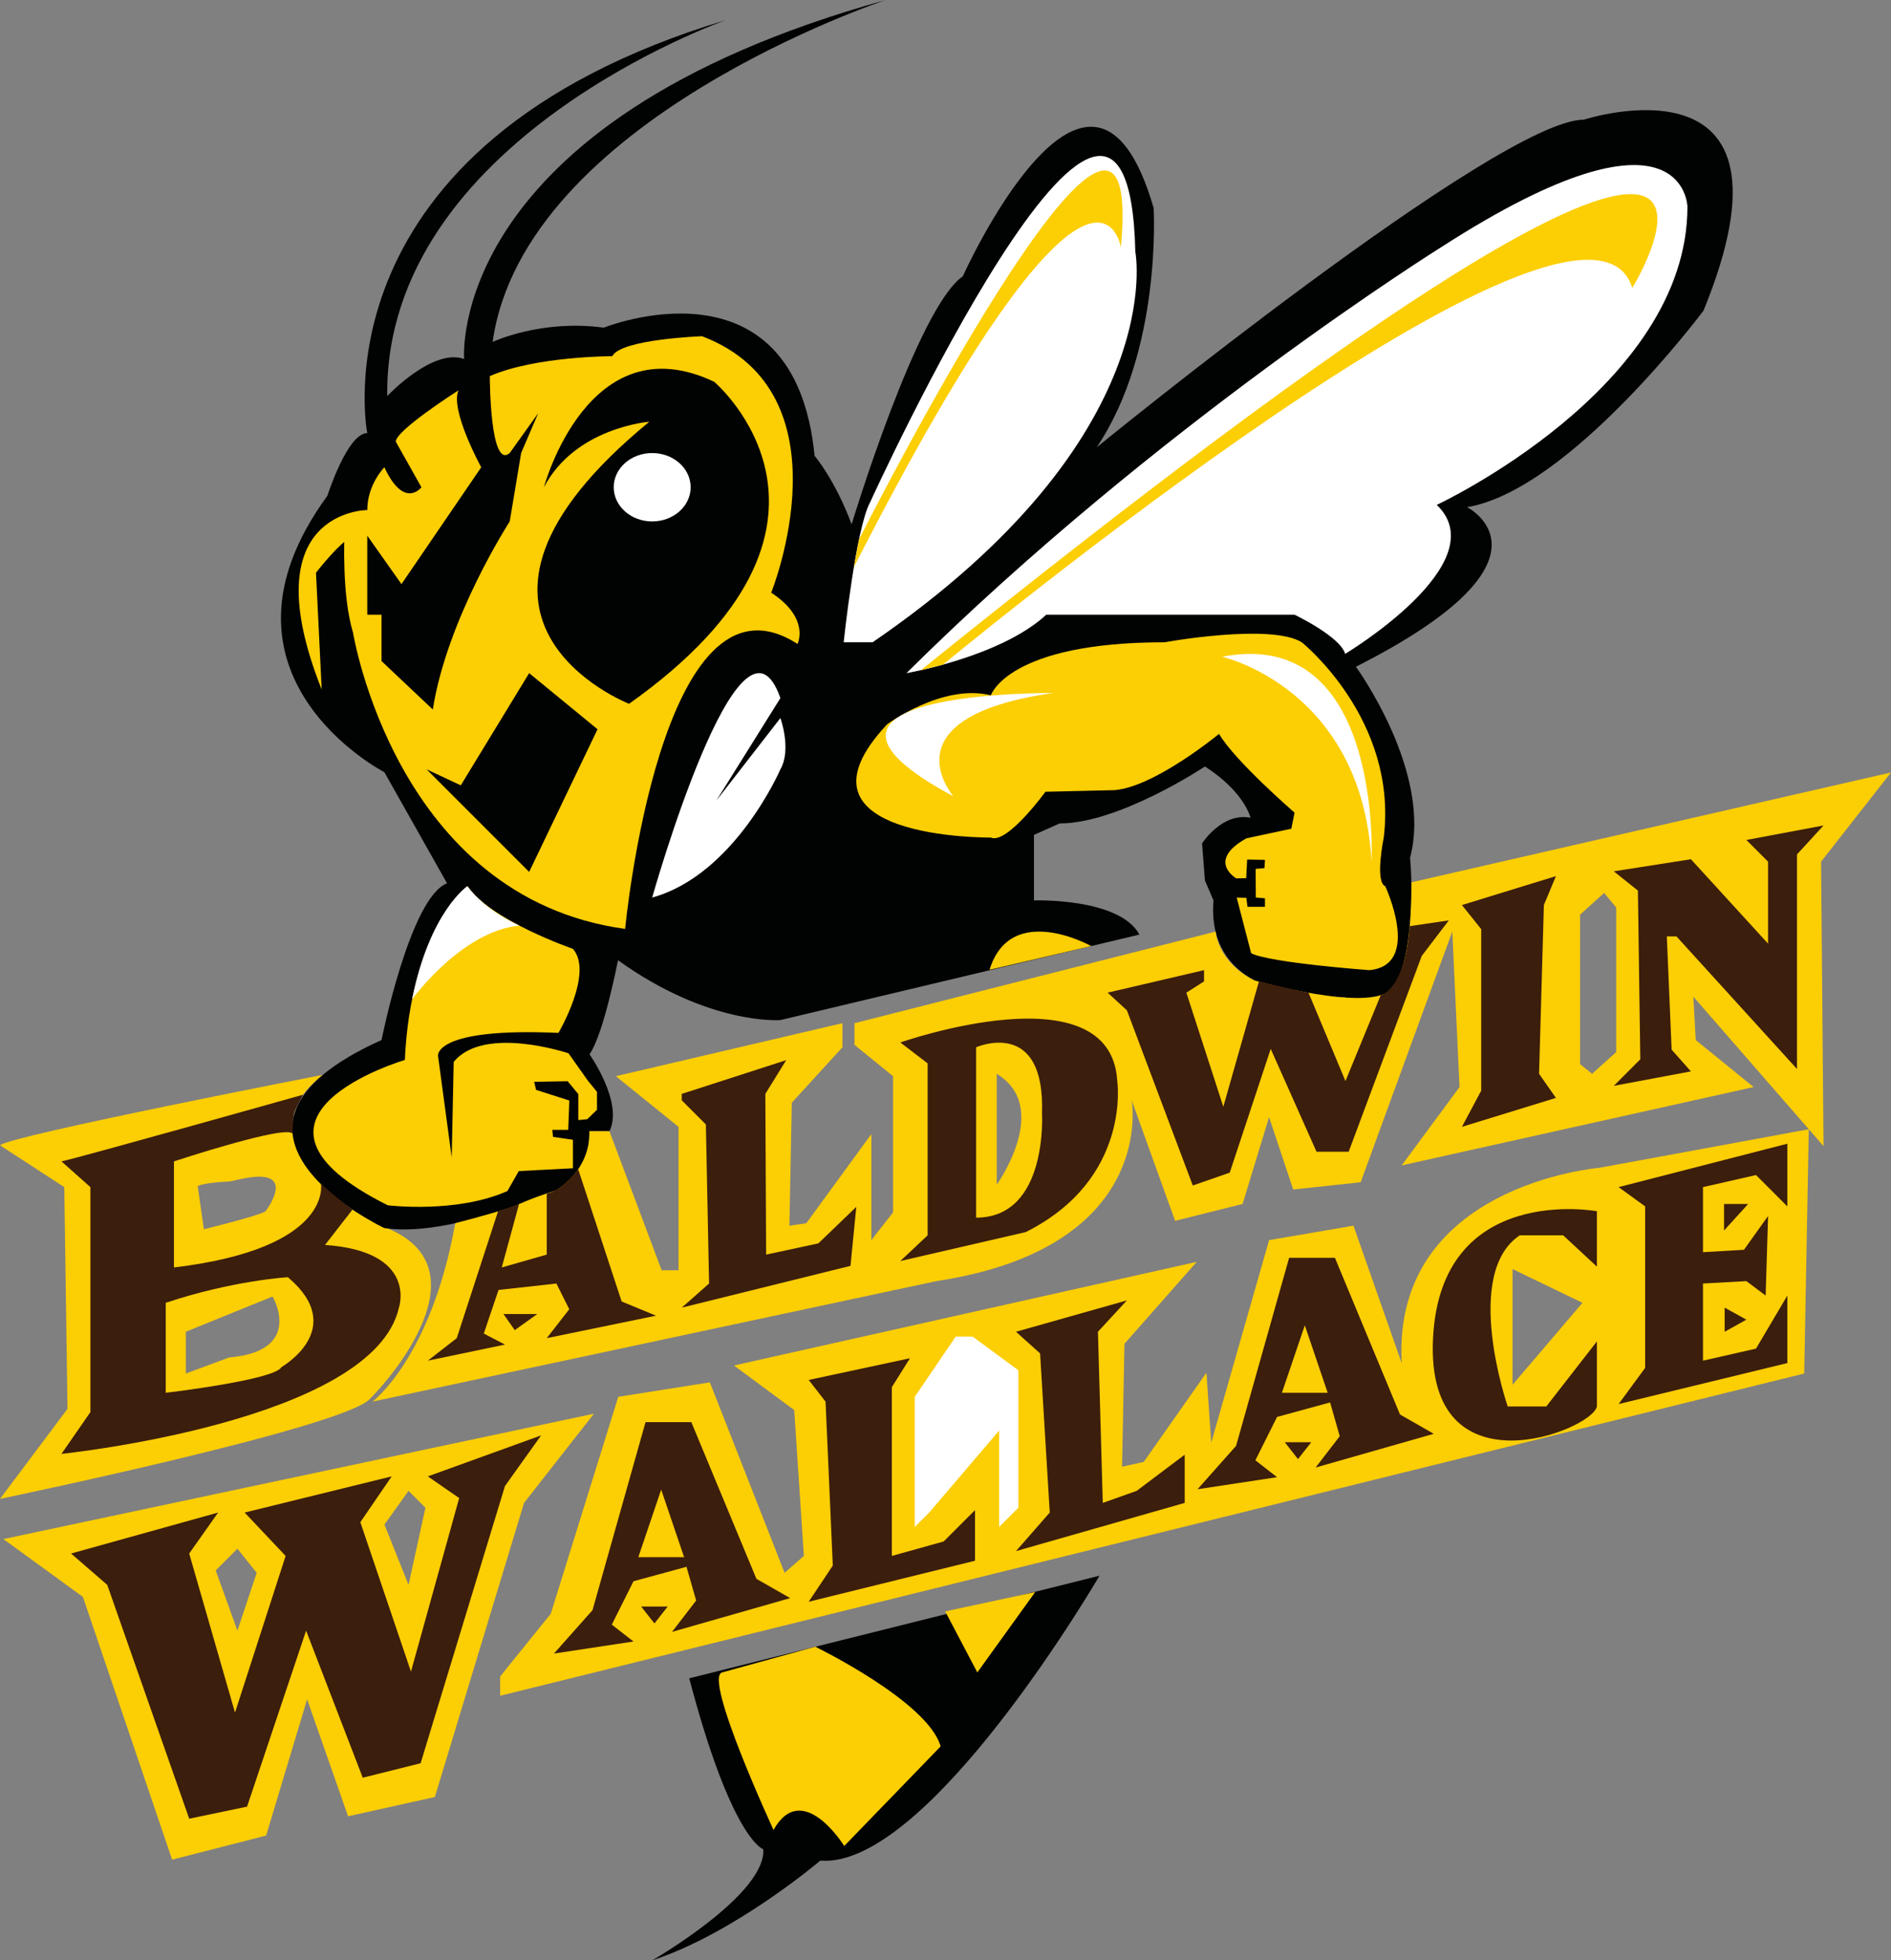 <?xml version="1.0" encoding="UTF-8"?>
<svg xmlns="http://www.w3.org/2000/svg" xmlns:xlink="http://www.w3.org/1999/xlink" width="514.26pt" height="533.08pt" viewBox="0 0 514.26 533.08" version="1.1">
<rect x="0" y="0" width="514.26" height="533.08" fill="#808080" stroke="none"/>
<defs>
<clipPath id="clip1">
  <path d="M 177 428 L 300 428 L 300 533.078 L 177 533.078 Z M 177 428 "/>
</clipPath>
<clipPath id="clip2">
  <path d="M 101 210 L 514.262 210 L 514.262 382 L 101 382 Z M 101 210 "/>
</clipPath>
</defs>
<g id="surface1">
<path style=" stroke:none;fill-rule:nonzero;fill:rgb(98.822%,80.783%,1.569%);fill-opacity:1;" d="M 111.105 405.402 L 104.551 414.578 L 111.105 430.969 L 115.695 409.992 Z M 64.566 443.422 L 69.809 427.688 L 64.566 421.137 L 58.664 427.035 Z M 161.523 384.426 L 142.516 408.68 L 118.262 488.656 L 94.66 493.898 L 83.52 462.105 L 72.375 499.141 L 46.809 505.699 L 22.551 434.246 L 0.922 418.516 "/>
<path style=" stroke:none;fill-rule:nonzero;fill:rgb(98.822%,80.783%,1.569%);fill-opacity:1;" d="M 74.133 352.559 L 50.531 362.141 L 50.531 373.5 L 62.332 369.129 C 82.871 367.379 74.133 352.559 74.133 352.559 M 62.496 321.27 C 59.637 321.41 55.336 321.75 53.766 322.535 L 55.441 334.27 C 55.441 334.27 70.371 330.613 72.199 329.395 C 72.199 329.395 81.648 317.203 65.801 320.559 C 64.488 320.836 63.41 321.066 62.496 321.27 M 100.516 380.492 C 92.648 388.359 0 407.59 0 407.59 L 18.355 383.117 L 17.48 322.809 L 0 311.445 C 2.621 308.824 87.812 292.281 87.812 292.281 C 64.566 310.039 97.227 329.801 97.227 329.801 L 102.762 333.051 C 132.48 342.82 108.379 372.629 100.516 380.492 "/>
<path style=" stroke:none;fill-rule:nonzero;fill:rgb(98.822%,80.783%,1.569%);fill-opacity:1;" d="M 411.34 345.094 L 411.34 376.559 L 430.352 354.273 Z M 136.016 455.875 L 149.785 438.832 L 168.137 379.836 L 193.047 375.902 L 213.371 427.691 L 218.613 423.102 L 215.992 383.441 L 199.602 371.316 L 325.465 343.129 L 305.801 365.414 L 305.145 398.848 L 311.043 397.535 L 328.09 373.281 L 329.398 392.289 L 345.133 337.227 L 368.074 333.297 L 381.188 370.66 C 378.562 322.152 434.938 317.562 434.938 317.562 L 491.906 307.074 L 490.656 373.5 L 136.016 461.121 "/>
<path style=" stroke:none;fill-rule:nonzero;fill:rgb(100%,100%,100%);fill-opacity:1;" d="M 276.957 372.629 L 264.5 363.449 L 259.914 363.449 L 248.77 379.836 L 248.77 415.234 L 252.699 411.305 L 271.711 389.016 L 271.711 415.234 L 276.957 409.988 "/>
<path style=" stroke:none;fill-rule:nonzero;fill:rgb(0.4%,0.8%,0.8%);fill-opacity:1;" d="M 104.527 209.977 C 104.527 209.977 53.391 183.637 89.031 134.82 C 89.031 134.82 94.453 117.773 99.879 117.773 C 99.879 117.773 84.383 39.516 197.508 5.422 C 197.508 5.422 104.527 37.969 105.305 107.699 C 105.305 107.699 117.699 94.527 126.223 97.625 C 126.223 97.625 120.801 33.312 240.898 -0.004 C 240.898 -0.004 142.496 32.539 133.973 92.977 C 133.973 92.977 147.141 86.777 164.191 89.102 C 164.191 89.102 216.105 68.184 221.527 123.973 C 221.527 123.973 226.949 130.168 231.602 142.566 C 231.602 142.566 249.426 83.68 261.82 75.156 C 261.82 75.156 296.688 -2.328 313.734 56.559 C 313.734 56.559 316.062 95.301 298.238 121.645 C 298.238 121.645 407.488 32.539 430.734 32.539 C 430.734 32.539 492.723 12.395 463.281 84.453 C 463.281 84.453 426.863 133.27 398.965 137.914 C 398.965 137.914 426.859 151.863 368.742 181.309 C 368.742 181.309 389.672 209.977 383.469 233.223 C 383.469 233.223 388.117 281.262 365.648 271.188 C 365.648 271.188 327.684 274.285 330.008 244.844 L 327.684 239.422 L 326.902 229.348 C 326.902 229.348 332.332 220.824 340.082 222.375 C 340.082 222.375 338.527 215.402 327.684 208.426 C 327.684 208.426 304.438 223.922 288.164 223.922 L 281.191 227.023 L 281.191 244.844 C 281.191 244.844 304.434 244.066 309.859 254.141 L 212.23 277.387 C 212.23 277.387 192.859 278.938 168.062 261.113 C 168.062 261.113 164.191 281.262 160.316 286.684 C 160.316 286.684 169.613 299.855 165.738 307.605 L 160.316 307.605 L 159.539 320.004 C 159.539 320.004 124.672 337.051 104.527 333.949 C 104.527 333.949 48.738 307.605 103.754 282.812 C 103.754 282.812 111.5 244.07 121.574 240.195 "/>
<g clip-path="url(#clip1)" clip-rule="nonzero">
<path style=" stroke:none;fill-rule:nonzero;fill:rgb(0.4%,0.8%,0.8%);fill-opacity:1;" d="M 187.438 456.375 L 299.016 428.477 C 299.016 428.477 252.523 508.285 223.078 505.961 C 223.078 505.961 199.832 525.719 177.363 533.082 C 177.363 533.082 208.355 515.258 207.582 502.859 C 207.582 502.859 199.059 500.535 187.438 456.375 "/>
</g>
<path style=" stroke:none;fill-rule:nonzero;fill:rgb(100%,100%,100%);fill-opacity:1;" d="M 187.824 132.496 C 187.824 137.629 183.141 141.793 177.359 141.793 C 171.586 141.793 166.902 137.629 166.902 132.496 C 166.902 127.359 171.586 123.195 177.359 123.195 C 183.141 123.195 187.824 127.359 187.824 132.496 "/>
<path style=" stroke:none;fill-rule:nonzero;fill:rgb(100%,100%,100%);fill-opacity:1;" d="M 177.363 244.07 C 177.363 244.07 201.383 158.84 212.23 189.832 L 194.797 217.727 L 212.23 195.258 C 212.23 195.258 215.332 203.777 212.23 209.203 C 212.23 209.203 199.832 237.875 177.363 244.07 "/>
<path style=" stroke:none;fill-rule:nonzero;fill:rgb(98.822%,80.783%,1.569%);fill-opacity:1;" d="M 171.078 191.383 C 239.953 142.566 194.238 103.824 194.238 103.824 C 159.977 87.555 147.922 132.496 147.922 132.496 C 156.445 116.223 176.59 114.676 176.59 114.676 C 111.504 168.137 171.078 191.383 171.078 191.383 M 143.906 237.098 L 162.5 198.305 L 143.906 183.047 L 125.309 213.559 L 116.012 209.203 Z M 96.004 172.012 C 92.906 161.941 93.68 145.668 93.68 145.668 L 96.781 145.668 C 93.68 145.668 85.934 155.742 85.934 155.742 L 87.484 187.508 C 68.113 138.691 99.883 138.695 99.883 138.695 C 99.883 131.723 104.531 127.07 104.531 127.07 C 109.953 138.695 114.605 132.496 114.605 132.496 L 107.633 120.098 C 107.633 116.996 124.676 106.152 124.676 106.152 C 122.352 111.574 130.871 127.07 130.871 127.07 L 109.18 158.84 L 99.883 145.668 L 99.883 167.16 L 103.754 167.16 L 103.754 179.762 L 117.703 192.934 C 121.574 168.141 138.621 141.793 138.621 141.793 L 141.723 123.195 L 146.371 112.352 L 138.621 123.195 C 133.199 127.848 133.199 102.277 133.199 102.277 C 145.594 96.852 166.516 96.852 166.516 96.852 C 168.84 92.203 190.926 91.43 190.926 91.43 C 231.602 106.926 209.734 161.164 209.734 161.164 C 220.41 168.137 216.883 175.109 216.883 175.109 C 179.691 151.09 170.004 252.594 170.004 252.594 C 107.625 244.07 96.004 172.012 96.004 172.012 "/>
<path style=" stroke:none;fill-rule:nonzero;fill:rgb(98.822%,80.783%,1.569%);fill-opacity:1;" d="M 155.812 258.02 C 155.812 258.02 133.344 250.27 127.145 240.973 C 127.145 240.973 111.648 253.367 110.098 288.238 C 110.098 288.238 57.41 303.73 105.449 327.754 C 105.449 327.754 124.043 330.074 137.992 323.879 L 141.09 318.453 L 155.812 317.684 L 155.812 309.934 L 150.391 309.156 L 150.199 307.234 L 154.531 307.234 L 154.836 299.262 L 145.793 296.371 L 145.262 294.172 L 154.379 294.016 L 157.266 297.512 L 157.266 304.578 L 159.695 304.352 L 162.355 301.77 L 162.355 296.902 L 159.926 293.941 L 154.605 286.418 C 154.605 286.418 131.586 278.668 123.379 288.773 L 122.844 314.762 L 119.121 287.105 C 119.121 287.105 117.906 279.355 151.871 280.875 C 151.871 280.875 161.504 264.57 155.812 258.02 "/>
<path style=" stroke:none;fill-rule:nonzero;fill:rgb(100%,100%,100%);fill-opacity:1;" d="M 141.258 251.703 C 141.258 251.703 132.199 247.883 127.094 240.973 C 127.094 240.973 116.84 247.84 112.074 271.742 C 112.074 271.742 125.527 253.164 141.258 251.703 "/>
<path style=" stroke:none;fill-rule:nonzero;fill:rgb(100%,100%,100%);fill-opacity:1;" d="M 229.438 174.656 C 229.438 174.656 232.715 143.676 236.645 136.551 C 236.645 136.551 306.789 -17.414 308.754 68.461 C 308.754 68.461 318.59 118.938 237.301 174.656 "/>
<path style=" stroke:none;fill-rule:nonzero;fill:rgb(98.822%,80.783%,1.569%);fill-opacity:1;" d="M 232.211 154.223 L 233.609 146.691 C 233.609 146.691 312.027 -8.73 304.816 67.312 C 304.816 67.312 298.422 24.426 232.211 154.223 "/>
<path style=" stroke:none;fill-rule:nonzero;fill:rgb(98.822%,80.783%,1.569%);fill-opacity:1;" d="M 269.461 227.754 C 269.461 227.754 211.77 228.41 241.27 196.945 C 241.27 196.945 256.348 185.801 269.461 189.078 C 269.461 189.078 274.047 174.656 316.656 174.656 C 316.656 174.656 345.5 169.41 354.02 174.656 C 354.02 174.656 380.242 195.637 376.312 227.754 C 376.312 227.754 373.836 239.77 376.711 240.973 C 376.711 240.973 386.797 262.496 372.379 263.809 C 372.379 263.809 345.5 261.844 340.254 259.219 L 336.324 244.07 L 338.945 244.141 L 339.254 246.586 L 344.008 246.586 L 344.008 244.277 L 341.52 244.055 L 341.477 236.277 L 343.875 236.055 L 344.008 233.828 L 339.164 233.742 L 338.898 238.809 L 336.188 238.852 C 336.188 238.852 328.016 234.09 338.945 227.973 L 351.18 225.352 L 352.055 220.98 C 352.055 220.98 335.887 206.996 331.516 199.566 C 331.516 199.566 314.031 213.988 303.105 214.863 L 284.312 215.301 C 284.312 215.301 273.828 229.723 269.461 227.754 "/>
<path style=" stroke:none;fill-rule:nonzero;fill:rgb(100%,100%,100%);fill-opacity:1;" d="M 259.305 216.562 C 259.305 216.562 240.395 194.992 286.398 188.449 C 286.398 188.449 205.59 187.758 259.305 216.562 "/>
<path style=" stroke:none;fill-rule:nonzero;fill:rgb(100%,100%,100%);fill-opacity:1;" d="M 332.355 178.59 C 332.355 178.59 370.375 187.109 372.996 234.309 C 372.996 234.309 376.273 170.07 332.355 178.59 "/>
<path style=" stroke:none;fill-rule:nonzero;fill:rgb(100%,100%,100%);fill-opacity:1;" d="M 246.508 183.047 C 246.508 183.047 272.074 178.676 284.531 167.16 L 352.051 167.16 C 352.051 167.16 364.504 173.102 365.816 177.812 C 365.816 177.812 407.113 153.023 390.727 137.289 C 390.727 137.289 458.902 105.547 458.902 56.195 C 458.902 56.195 458.246 24.539 392.039 67.148 C 392.039 67.148 314.684 115.398 246.508 183.047 "/>
<path style=" stroke:none;fill-rule:nonzero;fill:rgb(98.822%,80.783%,1.569%);fill-opacity:1;" d="M 256.465 180.727 C 256.465 180.727 430.805 36.34 443.914 78.293 C 443.914 78.293 506.75 -24.371 250.438 182.242 "/>
<path style=" stroke:none;fill-rule:nonzero;fill:rgb(98.822%,80.783%,1.569%);fill-opacity:1;" d="M 269.105 263.711 L 296.758 257.262 C 296.758 257.262 274.863 245.02 269.105 263.711 "/>
<path style=" stroke:none;fill-rule:nonzero;fill:rgb(98.822%,80.783%,1.569%);fill-opacity:1;" d="M 257.047 438.18 L 281.52 432.934 L 265.785 454.785 "/>
<path style=" stroke:none;fill-rule:nonzero;fill:rgb(98.822%,80.783%,1.569%);fill-opacity:1;" d="M 196.375 454.785 L 221.723 447.793 C 221.723 447.793 252.316 462.648 255.809 474.891 L 229.59 501.98 C 229.59 501.98 218.227 483.633 210.359 497.613 C 210.359 497.613 191.191 456.215 196.375 454.785 "/>
<path style=" stroke:none;fill-rule:nonzero;fill:rgb(23.529%,11.765%,4.706%);fill-opacity:1;" d="M 45.074 354.27 L 45.074 378.742 C 45.074 378.742 74.789 375.246 76.539 371.75 C 76.539 371.75 94.895 361.328 78.285 347.309 C 78.285 347.309 63.426 348.156 45.074 354.27 M 82.406 297.684 C 82.406 297.684 80.297 301.48 80.008 302.492 C 79.535 304.152 79.617 308.375 79.617 308.375 C 78.48 305.504 47.305 315.816 47.305 315.816 L 47.305 344.66 C 91.012 339.414 87.258 321.75 87.258 321.75 C 90.117 324.805 95.867 328.918 95.867 328.918 L 88.387 338.535 C 113.734 340.285 108.488 355.582 108.488 355.582 C 101.496 386.609 16.715 395.352 16.715 395.352 L 24.582 383.992 L 24.582 322.809 L 16.715 315.816 C 21.086 314.941 82.406 297.684 82.406 297.684 "/>
<g clip-path="url(#clip2)" clip-rule="nonzero">
<path style=" stroke:none;fill-rule:nonzero;fill:rgb(98.822%,80.783%,1.569%);fill-opacity:1;" d="M 432.973 291.996 L 439.527 286.098 L 439.527 246.766 L 436.246 242.828 L 429.695 248.73 L 429.695 289.371 Z M 271.059 291.996 L 271.059 322.148 C 271.059 322.148 286.133 301.176 271.059 291.996 M 101.273 381.145 C 101.273 381.145 117.242 369.344 123.797 332.633 C 123.797 332.633 133.008 330.254 139.469 328.18 C 139.469 328.18 144.477 325.746 151.031 323.781 C 151.031 323.781 160.496 318.707 160.316 307.605 L 165.738 307.605 L 179.938 345.422 L 184.527 345.422 L 184.527 306.418 L 167.484 292.648 L 229.102 278.23 L 229.102 284.785 L 215.336 299.859 L 214.68 333.297 L 219.27 332.641 L 236.969 308.387 L 236.969 337.227 L 242.867 329.688 L 242.867 292.648 L 232.379 284.129 L 232.379 278.23 L 330.594 253.324 C 330.594 253.324 331.117 261.602 341.145 266.602 C 341.145 266.602 372.422 275.535 378.324 268.977 C 378.324 268.977 383.914 265.414 383.828 239.93 L 514.258 210.055 L 495.246 234.309 L 495.906 311.66 L 460.504 271.02 L 461.16 282.82 L 476.895 295.602 L 381.188 316.906 L 396.918 295.602 L 394.953 253.32 L 370.039 321.492 L 351.688 323.461 L 345.129 303.797 L 337.922 327.395 L 319.566 331.98 L 307.766 299.207 C 307.766 299.207 314.977 339.191 254.668 348.371 "/>
</g>
<path style=" stroke:none;fill-rule:nonzero;fill:rgb(23.529%,11.765%,4.706%);fill-opacity:1;" d="M 148.688 363.883 L 178.406 357.77 L 169.059 353.914 L 157.234 317.926 C 157.234 317.926 152.988 323.883 148.688 324.555 L 148.688 341.16 L 136.453 344.656 L 141.156 327.41 L 135.438 329.41 L 124.215 363.883 L 116.352 370.004 L 137.328 365.633 L 131.566 362.633 L 135.578 350.773 L 151.312 349.027 L 154.809 356.02 "/>
<path style=" stroke:none;fill-rule:nonzero;fill:rgb(23.529%,11.765%,4.706%);fill-opacity:1;" d="M 139.984 361.699 L 146.105 357.328 L 136.926 357.328 "/>
<path style=" stroke:none;fill-rule:nonzero;fill:rgb(23.529%,11.765%,4.706%);fill-opacity:1;" d="M 185.406 297.461 L 213.812 288.281 L 208.133 297.461 L 208.352 341.164 L 222.559 338.105 L 232.871 328.18 L 231.293 344.223 L 185.406 355.586 L 192.836 349.027 L 191.961 305.766 L 185.406 299.211 "/>
<path style=" stroke:none;fill-rule:nonzero;fill:rgb(23.529%,11.765%,4.706%);fill-opacity:1;" d="M 265.453 331.113 L 265.453 284.785 C 265.453 284.785 284.246 276.484 283.371 302.703 C 283.371 302.703 285.121 331.113 265.453 331.113 M 303.84 293.965 C 302.094 263.371 244.844 283.477 244.844 283.477 L 252.27 289.16 L 252.27 335.922 L 244.844 342.91 L 278.93 335.047 C 307.77 320.625 303.84 293.965 303.84 293.965 "/>
<path style=" stroke:none;fill-rule:nonzero;fill:rgb(23.529%,11.765%,4.706%);fill-opacity:1;" d="M 301.219 269.93 L 327.441 263.812 L 327.441 266.871 L 322.633 269.93 L 332.684 300.957 L 342.359 266.938 C 342.359 266.938 354.496 269.797 355.848 269.93 L 365.898 293.965 L 375.496 270.617 C 375.496 270.617 382.035 269.387 383.371 251.848 L 394.004 250.281 L 386.656 259.926 L 366.773 313.191 L 358.031 313.191 L 345.574 285.227 L 334.43 318.875 L 324.379 322.371 L 306.465 274.738 "/>
<path style=" stroke:none;fill-rule:nonzero;fill:rgb(23.529%,11.765%,4.706%);fill-opacity:1;" d="M 397.574 246.109 L 423.137 238.242 L 419.859 246.109 L 418.551 291.996 L 423.137 298.551 L 397.574 306.418 L 402.816 296.586 L 402.816 252.664 "/>
<path style=" stroke:none;fill-rule:nonzero;fill:rgb(23.529%,11.765%,4.706%);fill-opacity:1;" d="M 438.871 295.273 L 459.848 291.34 L 454.602 285.441 L 453.293 254.633 L 455.914 254.633 L 488.691 290.684 L 488.691 232.344 L 495.902 224.477 L 474.926 228.41 L 480.824 234.309 L 480.824 256.598 L 459.848 233.652 L 438.871 236.934 L 445.43 242.176 L 446.082 288.062 "/>
<path style=" stroke:none;fill-rule:nonzero;fill:rgb(23.529%,11.765%,4.706%);fill-opacity:1;" d="M 19.332 422.445 L 59.32 411.305 L 51.453 422.445 L 63.91 465.711 L 77.676 423.102 L 66.531 411.305 L 106.52 401.469 L 97.996 413.926 L 111.762 454.566 L 124.875 407.367 L 116.352 401.469 L 147.16 390.324 L 137.328 404.09 L 114.387 479.477 L 98.652 483.41 L 83.246 443.422 L 67.188 491.277 L 51.453 494.555 L 29.164 430.969 "/>
<path style=" stroke:none;fill-rule:nonzero;fill:rgb(23.529%,11.765%,4.706%);fill-opacity:1;" d="M 173.59 423.43 L 179.812 405.074 L 186.043 423.43 Z M 214.887 434.574 L 205.711 429.328 L 188.008 386.723 L 175.555 386.723 L 161.133 437.852 L 150.645 449.652 L 172.277 446.371 L 166.379 441.785 L 172.277 429.984 L 186.695 426.055 L 189.32 435.23 L 182.766 443.75 "/>
<path style=" stroke:none;fill-rule:nonzero;fill:rgb(23.529%,11.765%,4.706%);fill-opacity:1;" d="M 181.578 436.867 L 174.367 436.867 L 177.973 441.457 "/>
<path style=" stroke:none;fill-rule:nonzero;fill:rgb(23.529%,11.765%,4.706%);fill-opacity:1;" d="M 219.926 435.559 L 265.156 424.41 L 265.156 410.648 L 256.633 419.168 L 242.539 423.102 L 242.539 377.215 L 247.457 369.348 L 219.926 375.246 L 224.512 381.148 L 226.48 425.723 "/>
<path style=" stroke:none;fill-rule:nonzero;fill:rgb(23.529%,11.765%,4.706%);fill-opacity:1;" d="M 276.301 362.141 L 306.453 353.617 L 298.59 362.141 L 299.902 408.68 L 309.129 405.402 L 322.188 395.57 L 322.188 408.68 L 276.301 421.789 L 285.48 411.305 L 282.855 368.035 "/>
<path style=" stroke:none;fill-rule:nonzero;fill:rgb(23.529%,11.765%,4.706%);fill-opacity:1;" d="M 348.613 378.742 L 354.844 360.391 L 361.066 378.742 Z M 389.914 389.891 L 380.734 384.645 L 363.035 342.031 L 350.578 342.031 L 336.156 393.164 L 325.672 404.965 L 347.301 401.688 L 341.402 397.098 L 347.301 385.301 L 361.723 381.363 L 364.344 390.543 L 357.789 399.062 "/>
<path style=" stroke:none;fill-rule:nonzero;fill:rgb(23.529%,11.765%,4.706%);fill-opacity:1;" d="M 356.602 392.184 L 349.395 392.184 L 352.996 396.77 "/>
<path style=" stroke:none;fill-rule:nonzero;fill:rgb(23.529%,11.765%,4.706%);fill-opacity:1;" d="M 434.281 364.762 L 420.516 382.461 L 410.027 382.461 C 410.027 382.461 397.574 346.406 413.305 335.914 L 425.105 335.914 L 434.281 344.438 L 434.281 329.363 C 434.281 329.363 391.676 321.492 389.707 364.105 C 387.738 406.715 432.973 389.016 434.281 382.461 "/>
<path style=" stroke:none;fill-rule:nonzero;fill:rgb(23.529%,11.765%,4.706%);fill-opacity:1;" d="M 440.184 322.809 L 447.395 328.051 L 447.395 371.973 L 440.184 381.805 L 486.07 370.66 L 486.07 352.305 L 477.547 366.727 L 463.129 370.004 L 463.129 349.027 L 474.926 348.371 L 480.172 352.305 L 480.828 330.672 L 474.27 339.852 L 463.129 340.504 L 463.129 322.809 L 477.547 319.527 L 486.07 328.051 L 486.07 311.008 "/>
<path style=" stroke:none;fill-rule:nonzero;fill:rgb(23.529%,11.765%,4.706%);fill-opacity:1;" d="M 468.859 334.605 L 475.414 327.395 L 468.859 327.395 "/>
<path style=" stroke:none;fill-rule:nonzero;fill:rgb(23.529%,11.765%,4.706%);fill-opacity:1;" d="M 469.023 355.582 L 469.023 362.141 L 474.926 358.859 "/>
</g>
</svg>
